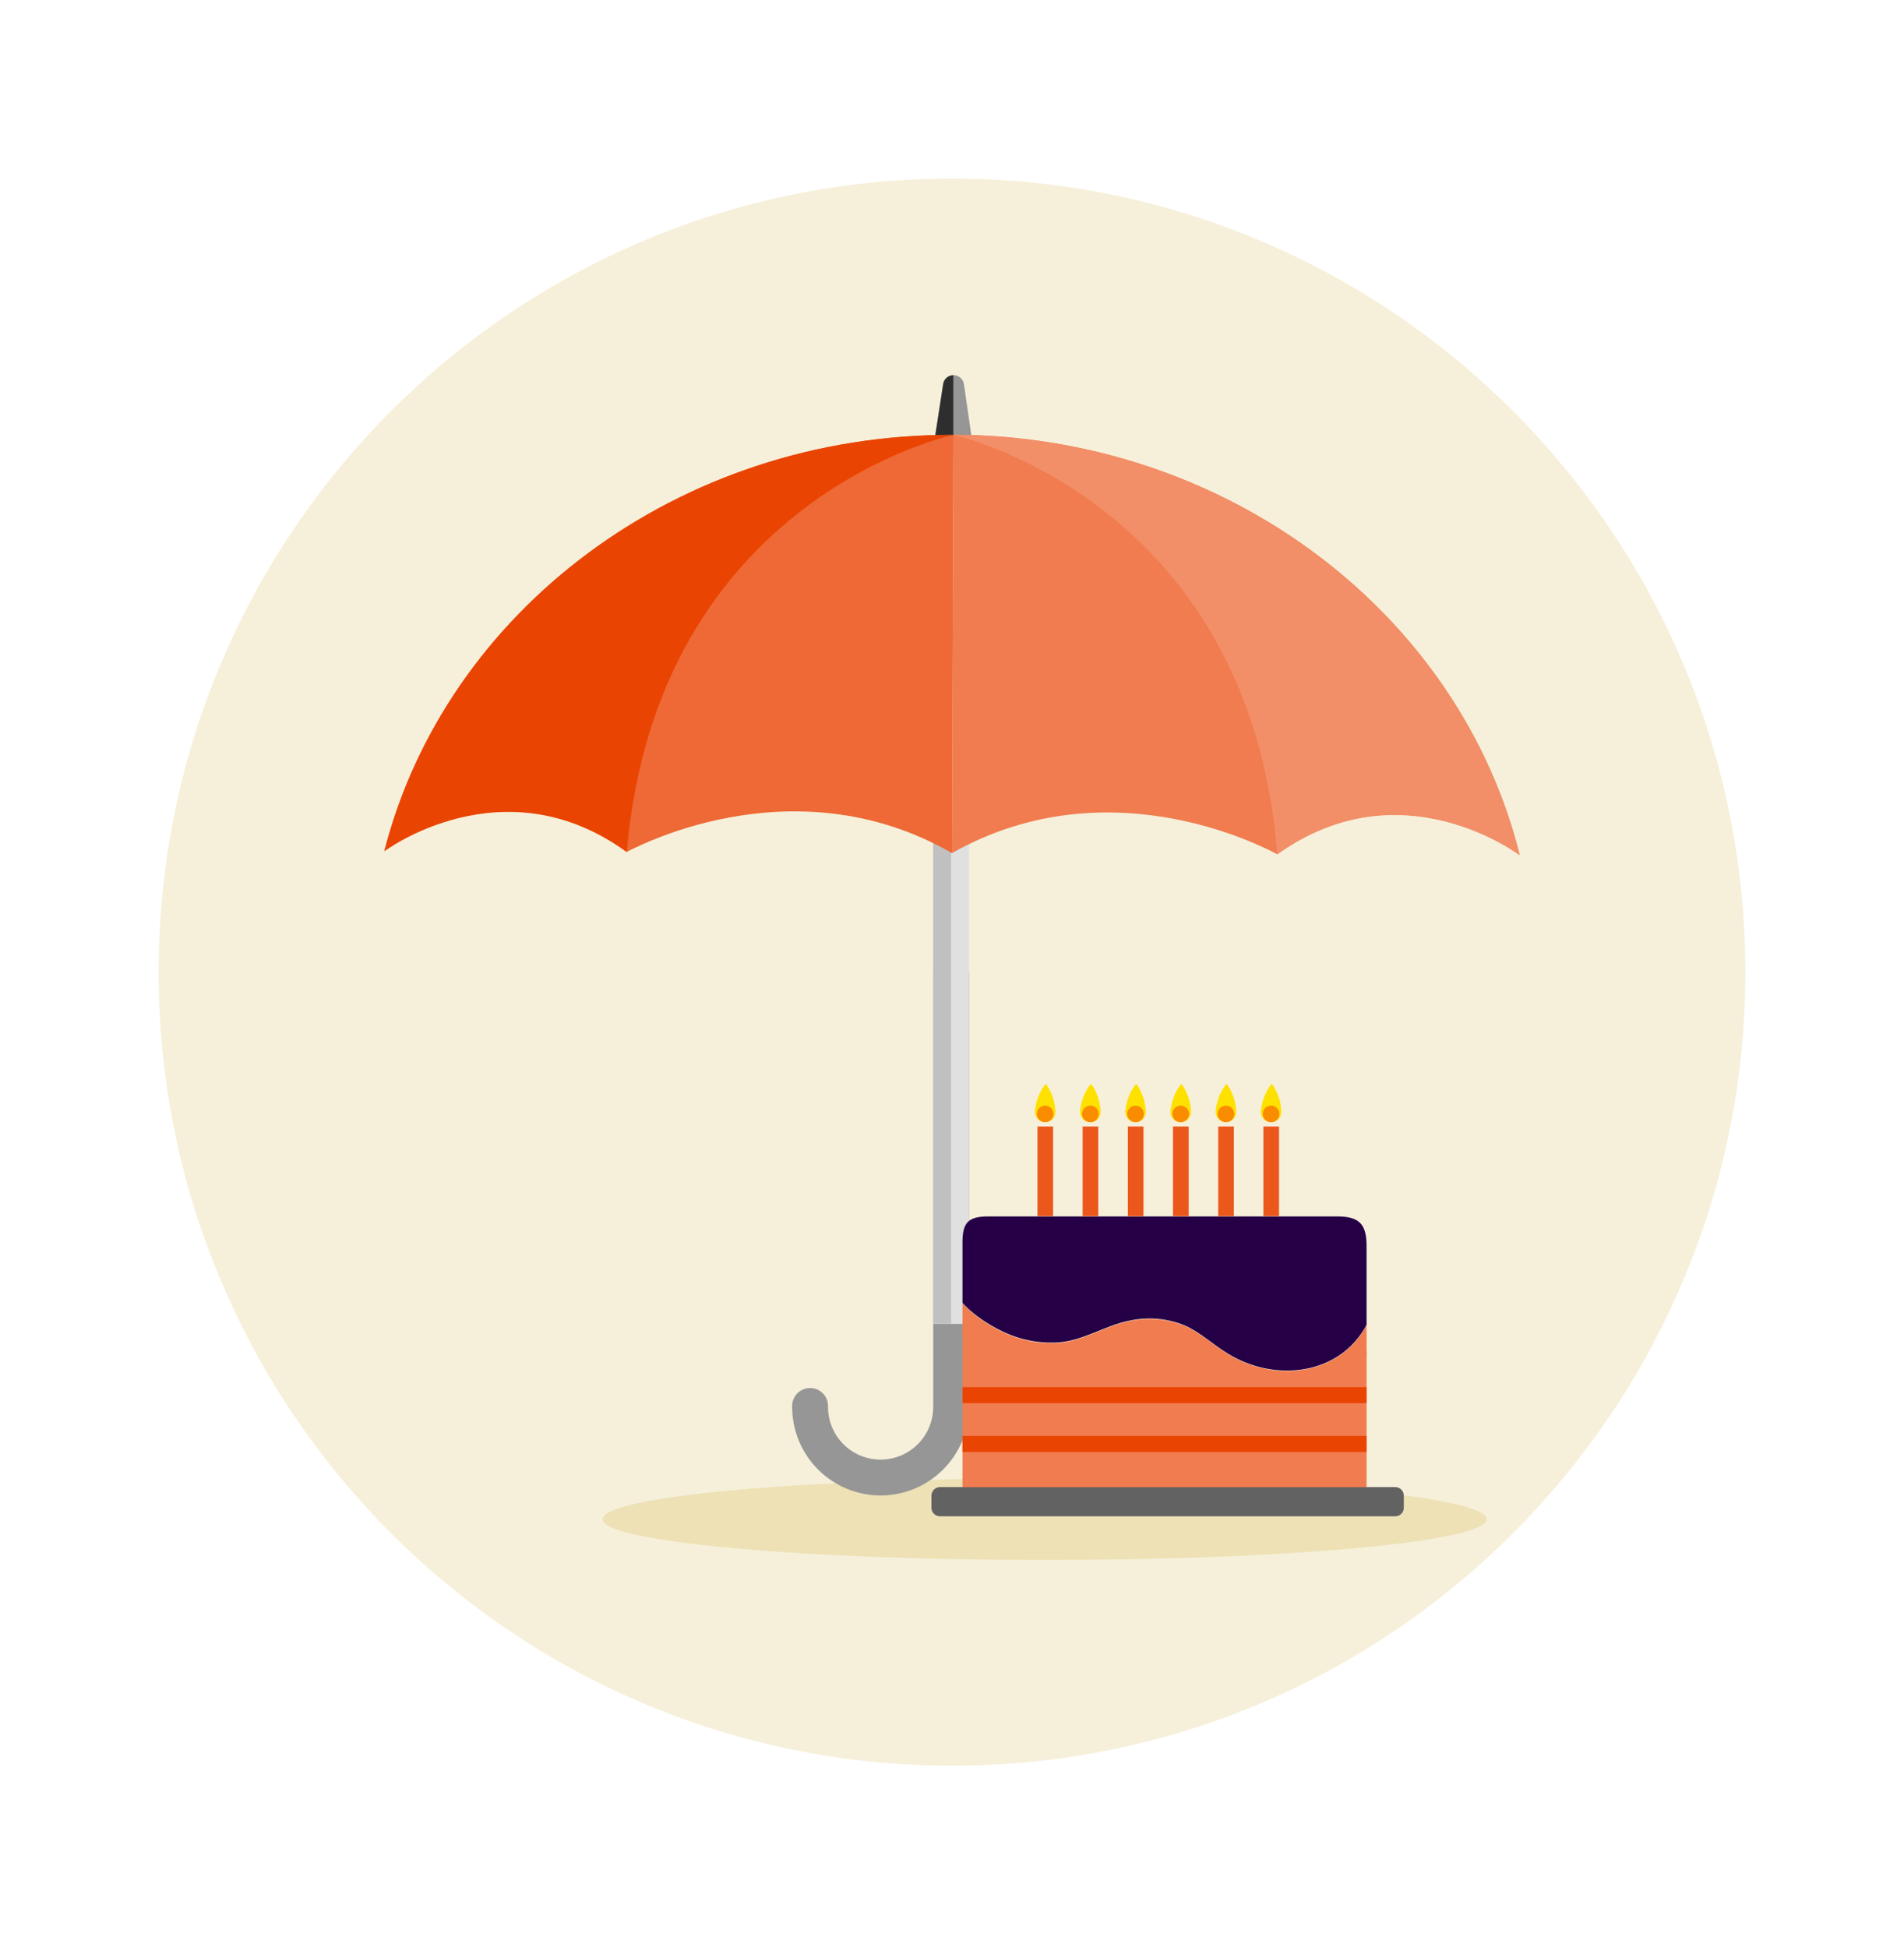 <svg width="480" height="491" viewBox="0 0 480 491" fill="none" xmlns="http://www.w3.org/2000/svg">
<g clip-path="url(#clip0_933_2)">
<path d="M240 445C350.457 445 440 355.457 440 245C440 134.543 350.457 45 240 45C129.543 45 40 134.543 40 245C40 355.457 129.543 445 240 445Z" fill="#F6F0DA"/>
<path fill-rule="evenodd" clip-rule="evenodd" d="M235.714 110.172H244.942C244.942 110.172 243.642 101.172 243.014 96.843C242.925 96.208 242.61 95.626 242.128 95.204C241.645 94.782 241.027 94.547 240.385 94.543C239.744 94.542 239.124 94.771 238.637 95.187C238.149 95.604 237.827 96.181 237.728 96.814C237.085 101.1 235.714 110.143 235.714 110.143V110.172Z" fill="#969696"/>
<path fill-rule="evenodd" clip-rule="evenodd" d="M240.428 94.572H240.328C239.717 94.572 239.125 94.791 238.661 95.189C238.198 95.587 237.892 96.139 237.8 96.743L235.714 110.172H240.328V94.558L240.428 94.572Z" fill="#2E2E2E"/>
<path d="M263.343 393.157C324.883 393.157 374.771 388.552 374.771 382.872C374.771 377.191 324.883 372.586 263.343 372.586C201.802 372.586 151.914 377.191 151.914 382.872C151.914 388.552 201.802 393.157 263.343 393.157Z" fill="#EDE1B5"/>
<path d="M222 376.9C216.088 376.892 210.42 374.54 206.239 370.36C202.059 366.179 199.707 360.512 199.7 354.6C199.665 353.984 199.756 353.369 199.968 352.79C200.179 352.211 200.507 351.682 200.93 351.234C201.353 350.787 201.864 350.43 202.429 350.186C202.995 349.942 203.605 349.817 204.221 349.817C204.837 349.817 205.447 349.942 206.013 350.186C206.578 350.43 207.089 350.787 207.512 351.234C207.935 351.682 208.262 352.211 208.474 352.79C208.686 353.369 208.777 353.984 208.742 354.6C208.742 358.116 210.139 361.488 212.625 363.974C215.112 366.46 218.484 367.857 222 367.857C225.516 367.857 228.888 366.46 231.374 363.974C233.86 361.488 235.257 358.116 235.257 354.6V245.485C235.322 244.33 235.826 243.244 236.667 242.449C237.508 241.654 238.621 241.211 239.778 241.211C240.935 241.211 242.048 241.654 242.889 242.449C243.73 243.244 244.235 244.33 244.3 245.485V354.6C244.292 360.512 241.94 366.179 237.76 370.36C233.579 374.54 227.912 376.892 222 376.9Z" fill="#969696"/>
<path d="M244.3 210.886H235.257V333.657H244.3V210.886Z" fill="#E0E0E0"/>
<path d="M239.785 210.886H235.257V333.657H239.785V210.886Z" fill="#C0C0C0"/>
<path fill-rule="evenodd" clip-rule="evenodd" d="M240.371 109.6L240 215C280.929 191.886 321.429 215.114 322 215.286C353.329 192.8 383.129 215.5 383.129 215.5C368.1 155.029 309.929 109.786 240.371 109.543V109.6Z" fill="#F07C4F"/>
<path fill-rule="evenodd" clip-rule="evenodd" d="M240.371 109.6L240 215C199.228 191.6 158.571 214.542 158 214.7C126.828 192 96.871 214.485 96.871 214.485C112.328 154.185 170.828 109.357 240.371 109.6Z" fill="#EE6935"/>
<path fill-rule="evenodd" clip-rule="evenodd" d="M240.371 109.6C240.371 109.6 314.843 125.914 321.971 215.085V215.342C353.3 192.857 383.1 215.557 383.1 215.557C368.071 155.085 309.9 109.842 240.343 109.6H240.371Z" fill="#F28F68"/>
<path fill-rule="evenodd" clip-rule="evenodd" d="M240.372 109.6C240.372 109.6 165.8 125.385 158.029 214.5V214.757C126.858 192.057 96.9 214.542 96.9 214.542C112.329 154.185 170.829 109.357 240.372 109.6Z" fill="#EA4403"/>
<path d="M351.743 374.786H236.972C235.78 374.786 234.814 375.752 234.814 376.943V379.986C234.814 381.177 235.78 382.143 236.972 382.143H351.743C352.934 382.143 353.9 381.177 353.9 379.986V376.943C353.9 375.752 352.934 374.786 351.743 374.786Z" fill="#626262"/>
<path d="M309.628 347.729C305.9 345.457 302.671 342.357 298.685 340.586C294.396 338.814 289.674 338.366 285.128 339.3C278.371 340.514 272.857 344.743 265.914 344.9C261.56 345.037 257.233 344.167 253.271 342.357C250.77 341.189 248.404 339.752 246.214 338.072C244.931 337.092 243.736 336.002 242.643 334.814V374.814H344.514V340.4C337.785 353.129 321.428 355 309.628 347.729Z" fill="#F07C4F"/>
<path d="M309.628 341.315C305.9 339.043 302.671 335.943 298.685 334.172C294.396 332.4 289.674 331.952 285.128 332.886C278.371 334.1 272.857 338.329 265.914 338.5C261.559 338.633 257.232 337.758 253.271 335.943C250.777 334.796 248.411 333.389 246.214 331.743C244.927 330.763 243.732 329.668 242.643 328.472V336.572C243.736 337.76 244.931 338.85 246.214 339.829C248.411 341.474 250.777 342.882 253.271 344.029C257.232 345.844 261.559 346.719 265.914 346.586C272.857 346.429 278.371 342.2 285.128 340.972C289.676 340.05 294.396 340.502 298.685 342.272C302.671 344.029 305.828 347.129 309.628 349.415C321.443 356.643 337.785 354.815 344.514 342.086V334C337.785 346.715 321.428 348.529 309.628 341.315Z" fill="#F07C4F"/>
<path d="M337.143 306.571H249.157C244.143 306.571 242.643 308.071 242.643 313.086V328.357C243.736 329.545 244.931 330.635 246.214 331.614C248.408 333.265 250.774 334.673 253.271 335.814C257.232 337.629 261.559 338.504 265.914 338.371C272.857 338.214 278.371 333.986 285.128 332.757C289.676 331.835 294.396 332.287 298.685 334.057C302.671 335.814 305.828 338.914 309.628 341.2C321.443 348.428 337.785 346.614 344.514 333.871V314C344.514 308.471 342.614 306.571 337.143 306.571Z" fill="#260046"/>
<path d="M344.514 361.886H242.643V365.929H344.514V361.886Z" fill="#EA4403"/>
<path d="M344.514 349.586H242.643V353.629H344.514V349.586Z" fill="#EA4403"/>
<path d="M265.486 283.9H261.543V306.5H265.486V283.9Z" fill="#EC571C"/>
<path d="M263.486 282.843C264.914 282.843 266.072 281.686 266.072 280.258C266.072 278.83 264.914 277.672 263.486 277.672C262.058 277.672 260.9 278.83 260.9 280.258C260.9 281.686 262.058 282.843 263.486 282.843Z" fill="#FFE100"/>
<path d="M260.9 280.257C261.052 277.647 262.016 275.149 263.658 273.114C265.134 275.164 265.974 277.604 266.072 280.129L260.9 280.257Z" fill="#FFE100"/>
<path d="M263.486 282.843C264.646 282.843 265.586 281.902 265.586 280.743C265.586 279.583 264.646 278.643 263.486 278.643C262.326 278.643 261.386 279.583 261.386 280.743C261.386 281.902 262.326 282.843 263.486 282.843Z" fill="#FA8C00"/>
<path d="M276.872 283.9H272.929V306.5H276.872V283.9Z" fill="#EC571C"/>
<path d="M274.886 282.843C276.314 282.843 277.471 281.686 277.471 280.258C277.471 278.83 276.314 277.672 274.886 277.672C273.457 277.672 272.3 278.83 272.3 280.258C272.3 281.686 273.457 282.843 274.886 282.843Z" fill="#FFE100"/>
<path d="M272.3 280.257C272.441 277.647 273.401 275.148 275.043 273.114C276.528 275.16 277.369 277.602 277.457 280.129L272.3 280.257Z" fill="#FFE100"/>
<path d="M274.886 282.843C276.046 282.843 276.986 281.902 276.986 280.743C276.986 279.583 276.046 278.643 274.886 278.643C273.726 278.643 272.786 279.583 272.786 280.743C272.786 281.902 273.726 282.843 274.886 282.843Z" fill="#FA8C00"/>
<path d="M288.271 283.9H284.328V306.5H288.271V283.9Z" fill="#EC571C"/>
<path d="M286.271 282.843C287.699 282.843 288.857 281.686 288.857 280.258C288.857 278.83 287.699 277.672 286.271 277.672C284.843 277.672 283.686 278.83 283.686 280.258C283.686 281.686 284.843 282.843 286.271 282.843Z" fill="#FFE100"/>
<path d="M283.686 280.257C283.837 277.647 284.801 275.149 286.443 273.114C287.919 275.164 288.759 277.604 288.857 280.129L283.686 280.257Z" fill="#FFE100"/>
<path d="M286.272 282.843C287.432 282.843 288.372 281.902 288.372 280.743C288.372 279.583 287.432 278.643 286.272 278.643C285.112 278.643 284.172 279.583 284.172 280.743C284.172 281.902 285.112 282.843 286.272 282.843Z" fill="#FA8C00"/>
<path d="M299.657 283.9H295.714V306.5H299.657V283.9Z" fill="#EC571C"/>
<path d="M297.657 282.843C299.085 282.843 300.243 281.686 300.243 280.258C300.243 278.83 299.085 277.672 297.657 277.672C296.229 277.672 295.071 278.83 295.071 280.258C295.071 281.686 296.229 282.843 297.657 282.843Z" fill="#FFE100"/>
<path d="M295.086 280.257C295.227 277.647 296.187 275.148 297.829 273.114C299.314 275.16 300.155 277.602 300.243 280.129L295.086 280.257Z" fill="#FFE100"/>
<path d="M297.658 282.843C298.817 282.843 299.758 281.902 299.758 280.743C299.758 279.583 298.817 278.643 297.658 278.643C296.498 278.643 295.558 279.583 295.558 280.743C295.558 281.902 296.498 282.843 297.658 282.843Z" fill="#FA8C00"/>
<path d="M311.057 283.9H307.114V306.5H311.057V283.9Z" fill="#EC571C"/>
<path d="M309.057 282.843C310.485 282.843 311.643 281.686 311.643 280.258C311.643 278.83 310.485 277.672 309.057 277.672C307.629 277.672 306.472 278.83 306.472 280.258C306.472 281.686 307.629 282.843 309.057 282.843Z" fill="#FFE100"/>
<path d="M306.472 280.257C306.623 277.647 307.587 275.149 309.229 273.114C310.705 275.164 311.545 277.604 311.643 280.129L306.472 280.257Z" fill="#FFE100"/>
<path d="M309.057 282.843C310.217 282.843 311.157 281.902 311.157 280.743C311.157 279.583 310.217 278.643 309.057 278.643C307.897 278.643 306.957 279.583 306.957 280.743C306.957 281.902 307.897 282.843 309.057 282.843Z" fill="#FA8C00"/>
<path d="M322.443 283.9H318.5V306.5H322.443V283.9Z" fill="#EC571C"/>
<path d="M320.443 282.843C321.871 282.843 323.029 281.686 323.029 280.258C323.029 278.83 321.871 277.672 320.443 277.672C319.015 277.672 317.857 278.83 317.857 280.258C317.857 281.686 319.015 282.843 320.443 282.843Z" fill="#FFE100"/>
<path d="M317.871 280.257C318.012 277.647 318.972 275.148 320.614 273.114C322.1 275.16 322.94 277.602 323.028 280.129L317.871 280.257Z" fill="#FFE100"/>
<path d="M320.443 282.843C321.603 282.843 322.543 281.902 322.543 280.743C322.543 279.583 321.603 278.643 320.443 278.643C319.283 278.643 318.343 279.583 318.343 280.743C318.343 281.902 319.283 282.843 320.443 282.843Z" fill="#FA8C00"/>
</g>
<defs>
<clipPath id="clip0_933_2">
<rect width="400" height="400" fill="white" transform="translate(40 45)"/>
</clipPath>
</defs>
</svg>
